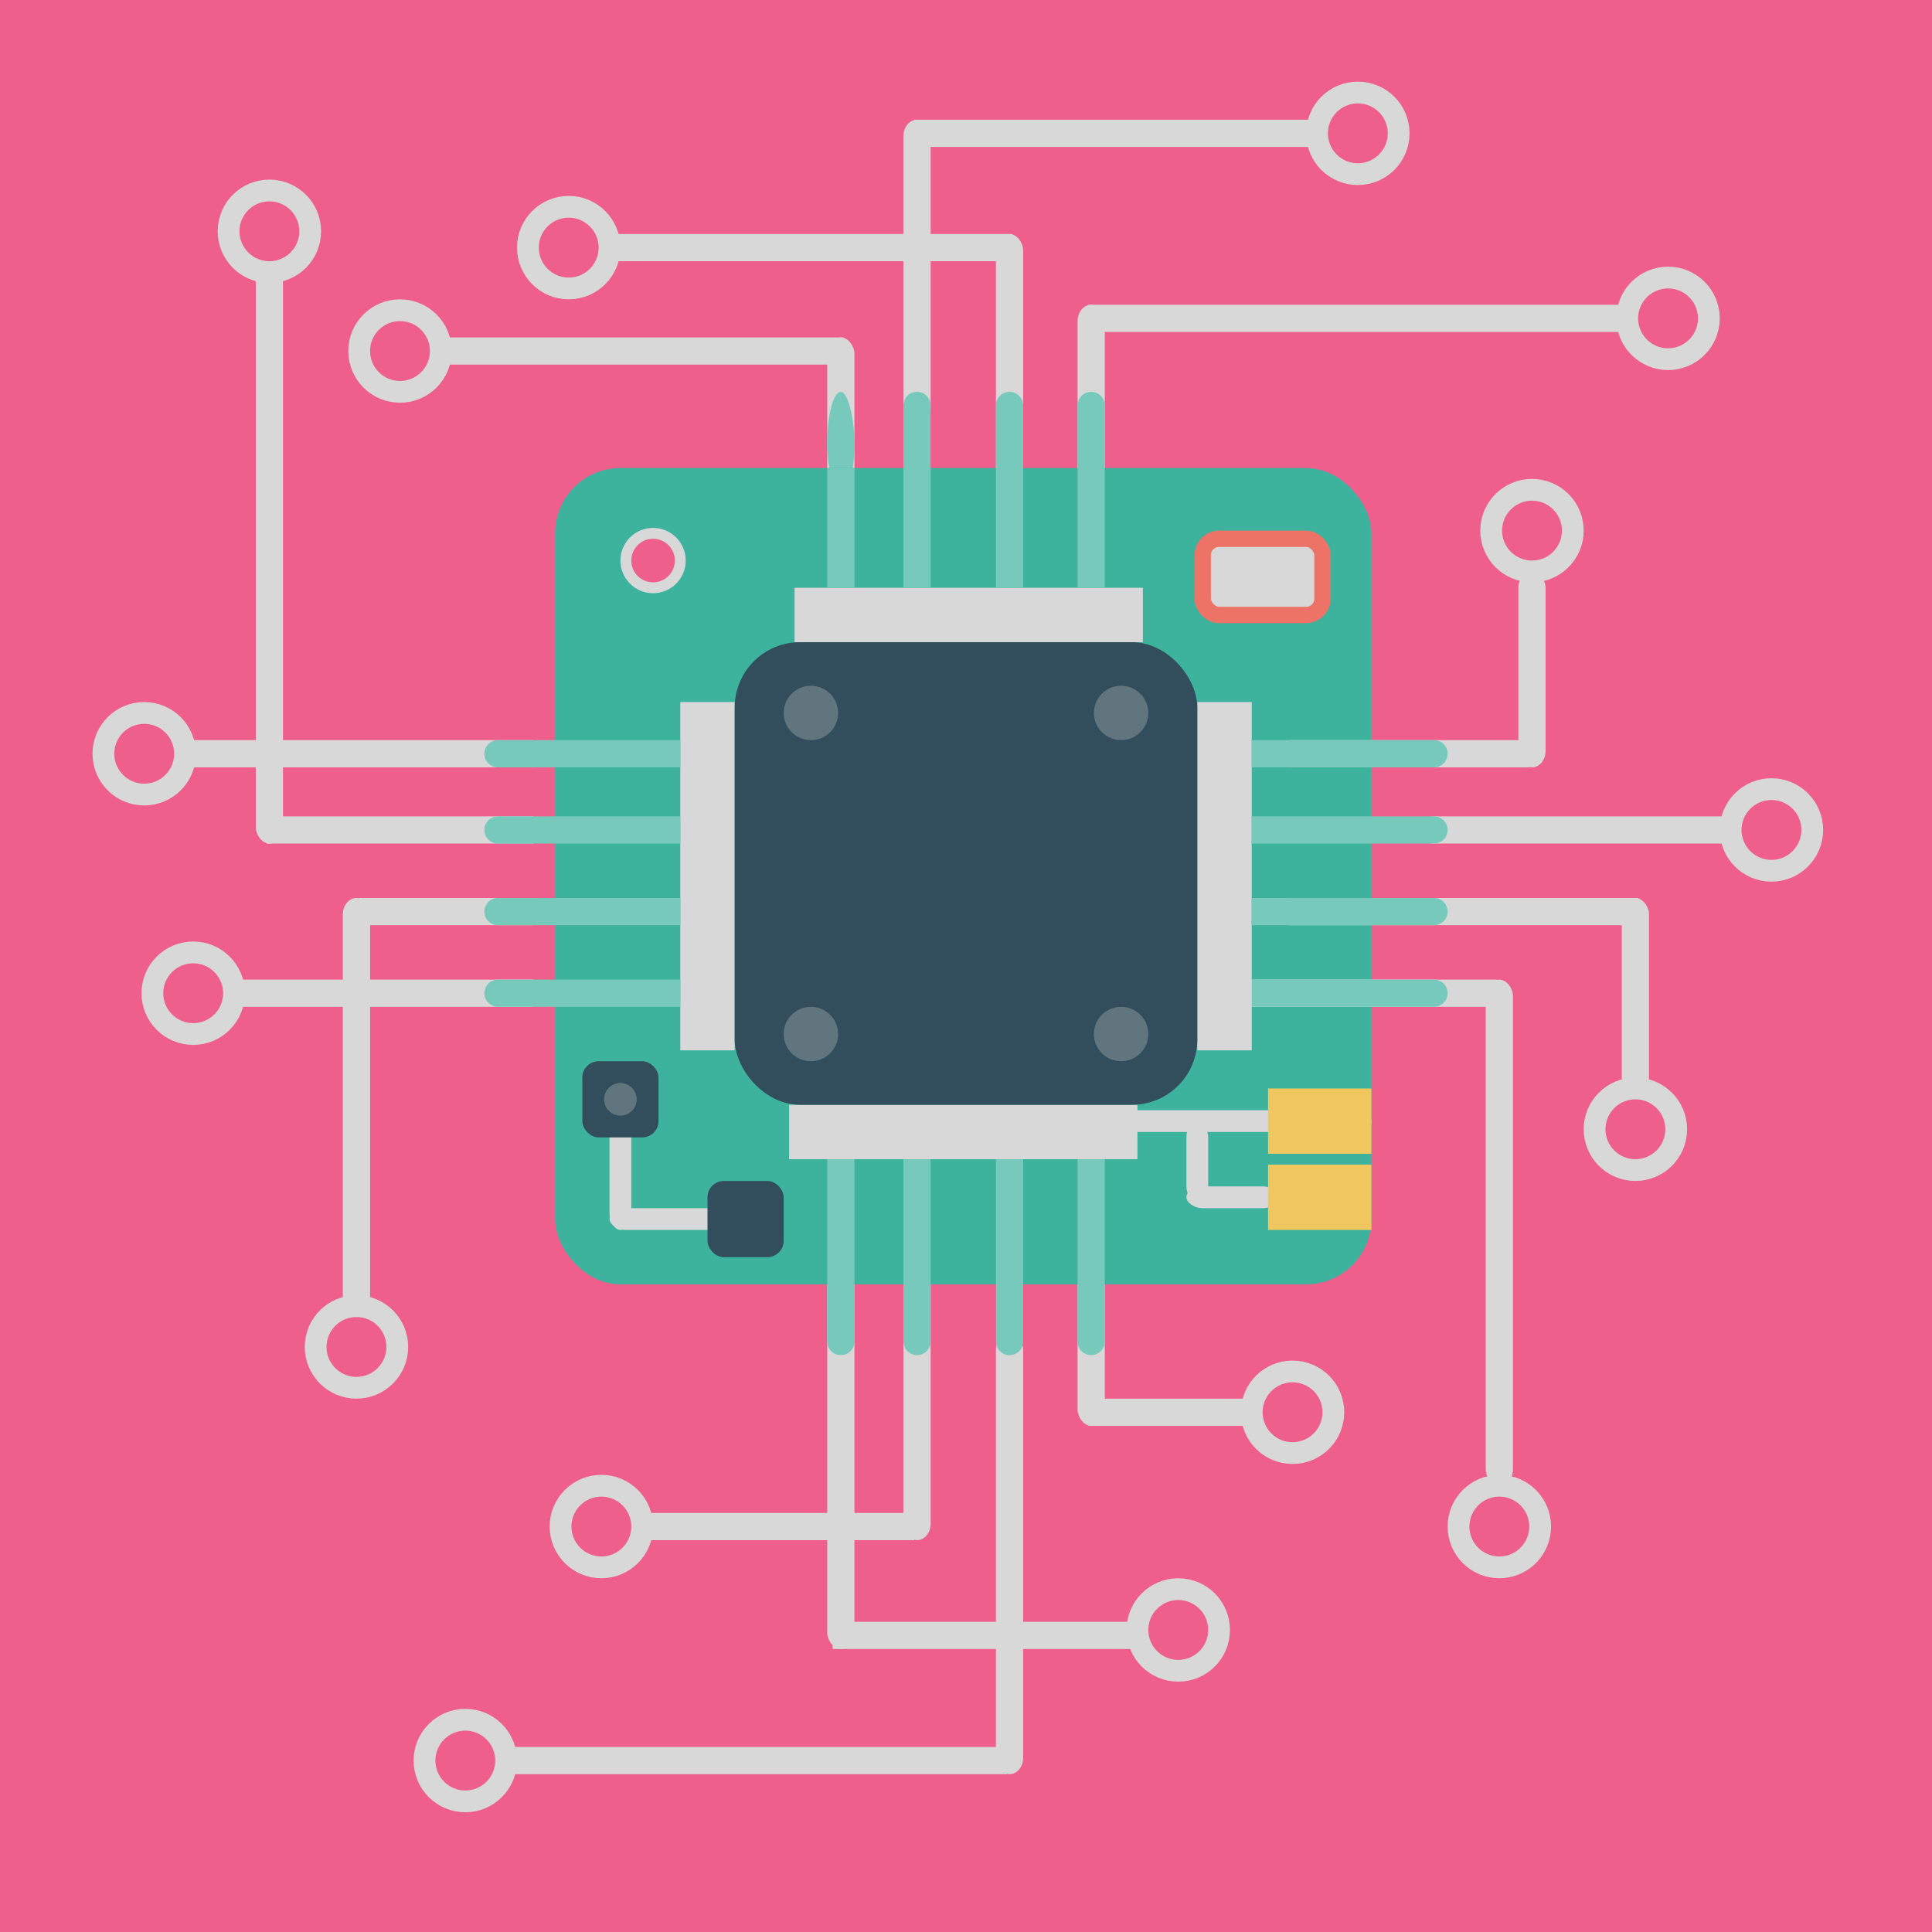 <?xml version="1.0" encoding="UTF-8" standalone="no"?>
<svg viewBox="0 0 355 355" version="1.1" xmlns="http://www.w3.org/2000/svg" xmlns:xlink="http://www.w3.org/1999/xlink">
    <defs></defs>
    <g id="Page-1" stroke="none" stroke-width="1" fill="none" fill-rule="evenodd">
        <g id="Getting-Started">
            <rect id="Rectangle-8" fill="#EF5F8B" x="0" y="0" width="355" height="355"></rect>
            <rect id="Rectangle-76" fill="#D8D8D8" x="47" y="48" width="5" height="107" rx="3"></rect>
            <rect id="Rectangle-76" fill="#D8D8D8" x="152" y="62" width="5" height="56" rx="3"></rect>
            <rect id="Rectangle-76" fill="#D8D8D8" x="166" y="22" width="5" height="56" rx="3"></rect>
            <rect id="Rectangle-76" fill="#D8D8D8" x="166" y="227" width="5" height="56" rx="3"></rect>
            <rect id="Rectangle-76" fill="#D8D8D8" x="152" y="222" width="5" height="81" rx="3"></rect>
            <rect id="Rectangle-76" fill="#D8D8D8" x="279" y="105" width="5" height="36" rx="3"></rect>
            <rect id="Rectangle-76" fill="#D8D8D8" x="273" y="180" width="5" height="93" rx="3"></rect>
            <rect id="Rectangle-76" fill="#D8D8D8" x="298" y="165" width="5" height="36" rx="3"></rect>
            <rect id="Rectangle-76" fill="#D8D8D8" x="183" y="43" width="5" height="56" rx="3"></rect>
            <rect id="Rectangle-76" fill="#D8D8D8" x="198" y="56" width="5" height="56" rx="3"></rect>
            <rect id="Rectangle-76" fill="#D8D8D8" x="198" y="206" width="5" height="56" rx="3"></rect>
            <rect id="Rectangle-76" fill="#D8D8D8" x="183" y="245" width="5" height="81" rx="3"></rect>
            <rect id="Rectangle-76" fill="#D8D8D8" x="63" y="165" width="5" height="77" rx="3"></rect>
            <rect id="Rectangle-43" fill="#D8D8D8" x="146" y="108" width="64" height="10"></rect>
            <rect id="Rectangle-52" fill="#77CABB" x="152" y="72" width="5" height="19" rx="12"></rect>
            <rect id="Rectangle-41" fill="#3DB39E" x="102" y="86" width="150" height="150" rx="12"></rect>
            <rect id="Rectangle-74" fill="#D8D8D8" x="218" y="218" width="17" height="4" rx="3"></rect>
            <rect id="Rectangle-70" fill="#D8D8D8" x="203" y="204" width="49" height="4" rx="3"></rect>
            <rect id="Rectangle-43" fill="#D8D8D8" x="146" y="108" width="64" height="10"></rect>
            <rect id="Rectangle-43" fill="#D8D8D8" transform="translate(130, 161) scale(-1, -1) rotate(-90) translate(-130, -161) " x="98" y="156" width="64" height="10"></rect>
            <rect id="Rectangle-43" fill="#D8D8D8" transform="translate(225, 161) scale(-1, -1) rotate(-90) translate(-225, -161) " x="193" y="156" width="64" height="10"></rect>
            <rect id="Rectangle-43" fill="#D8D8D8" x="145" y="203" width="64" height="10"></rect>
            <rect id="Rectangle-42" fill="#324D5B" x="135" y="118" width="85" height="85" rx="12"></rect>
            <circle id="Oval-33" fill="#61757F" cx="149" cy="131" r="5"></circle>
            <circle id="Oval-33" fill="#61757F" cx="149" cy="190" r="5"></circle>
            <circle id="Oval-33" fill="#61757F" cx="206" cy="190" r="5"></circle>
            <circle id="Oval-33" fill="#61757F" cx="206" cy="131" r="5"></circle>
            <rect id="Rectangle-57" fill="#D8D8D8" x="34" y="136" width="64" height="5"></rect>
            <rect id="Rectangle-57" fill="#D8D8D8" x="237" y="136" width="44" height="5"></rect>
            <rect id="Rectangle-57" fill="#D8D8D8" x="237" y="165" width="64" height="5"></rect>
            <rect id="Rectangle-57" fill="#D8D8D8" x="200" y="257" width="30" height="5"></rect>
            <rect id="Rectangle-57" fill="#D8D8D8" x="153" y="298" width="55" height="5"></rect>
            <rect id="Rectangle-57" fill="#D8D8D8" x="226" y="180" width="49" height="5"></rect>
            <rect id="Rectangle-57" fill="#D8D8D8" x="263" y="150" width="55" height="5"></rect>
            <rect id="Rectangle-57" fill="#D8D8D8" x="49" y="150" width="49" height="5"></rect>
            <rect id="Rectangle-57" fill="#D8D8D8" x="66" y="165" width="32" height="5"></rect>
            <rect id="Rectangle-57" fill="#D8D8D8" x="43" y="180" width="55" height="5"></rect>
            <rect id="Rectangle-57" fill="#D8D8D8" x="82" y="62" width="73" height="5"></rect>
            <rect id="Rectangle-57" fill="#D8D8D8" x="113" y="43" width="73" height="5"></rect>
            <rect id="Rectangle-57" fill="#D8D8D8" x="168" y="22" width="73" height="5"></rect>
            <rect id="Rectangle-57" fill="#D8D8D8" x="200" y="56" width="99" height="5"></rect>
            <rect id="Rectangle-57" fill="#D8D8D8" x="93" y="321" width="92" height="5"></rect>
            <rect id="Rectangle-57" fill="#D8D8D8" x="119" y="278" width="49" height="5"></rect>
            <rect id="Rectangle-48" fill="#77CABB" x="152" y="86" width="5" height="22"></rect>
            <path d="M166,74.503 C166,73.121 167.11,72 168.5,72 L168.5,72 C169.881,72 171,73.117 171,74.503 L171,108 C171,108 166,108 166,108 C166,108 166,74.503 166,74.503 Z" id="Rectangle-48" fill="#77CABB"></path>
            <path d="M183,74.503 C183,73.121 184.11,72 185.5,72 L185.5,72 C186.881,72 188,73.117 188,74.503 L188,108 C188,108 183,108 183,108 C183,108 183,74.503 183,74.503 Z" id="Rectangle-48" fill="#77CABB"></path>
            <path d="M183,215.503 C183,214.121 184.11,213 185.5,213 L185.5,213 C186.881,213 188,214.117 188,215.503 L188,249 C188,249 183,249 183,249 C183,249 183,215.503 183,215.503 Z" id="Rectangle-48" fill="#77CABB" transform="translate(185.5, 231) rotate(180) translate(-185.5, -231) "></path>
            <path d="M198,215.503 C198,214.121 199.11,213 200.5,213 L200.5,213 C201.881,213 203,214.117 203,215.503 L203,249 C203,249 198,249 198,249 C198,249 198,215.503 198,215.503 Z" id="Rectangle-48" fill="#77CABB" transform="translate(200.5, 231) rotate(180) translate(-200.5, -231) "></path>
            <path d="M166,215.503 C166,214.121 167.11,213 168.5,213 L168.5,213 C169.881,213 171,214.117 171,215.503 L171,249 C171,249 166,249 166,249 C166,249 166,215.503 166,215.503 Z" id="Rectangle-48" fill="#77CABB" transform="translate(168.5, 231) rotate(180) translate(-168.5, -231) "></path>
            <path d="M152,215.503 C152,214.121 153.11,213 154.5,213 L154.5,213 C155.881,213 157,214.117 157,215.503 L157,249 C157,249 152,249 152,249 C152,249 152,215.503 152,215.503 Z" id="Rectangle-48" fill="#77CABB" transform="translate(154.5, 231) rotate(180) translate(-154.5, -231) "></path>
            <path d="M198,74.503 C198,73.121 199.11,72 200.5,72 L200.5,72 C201.881,72 203,73.117 203,74.503 L203,108 C203,108 198,108 198,108 C198,108 198,74.503 198,74.503 Z" id="Rectangle-48" fill="#77CABB"></path>
            <path d="M104.5,123.003 C104.5,121.621 105.61,120.5 107,120.5 L107,120.5 C108.381,120.5 109.5,121.617 109.5,123.003 L109.5,156.5 C109.5,156.5 104.5,156.5 104.5,156.5 C104.5,156.5 104.5,123.003 104.5,123.003 Z" id="Rectangle-48" fill="#77CABB" transform="translate(107, 138.5) rotate(270) translate(-107, -138.5) "></path>
            <path d="M245.5,123.003 C245.5,121.621 246.61,120.5 248,120.5 L248,120.5 C249.381,120.5 250.5,121.617 250.5,123.003 L250.5,156.5 C250.5,156.5 245.5,156.5 245.5,156.5 C245.5,156.5 245.5,123.003 245.5,123.003 Z" id="Rectangle-48" fill="#77CABB" transform="translate(248, 138.5) rotate(90) translate(-248, -138.5) "></path>
            <path d="M245.5,137.003 C245.5,135.621 246.61,134.5 248,134.5 L248,134.5 C249.381,134.5 250.5,135.617 250.5,137.003 L250.5,170.5 C250.5,170.5 245.5,170.5 245.5,170.5 C245.5,170.5 245.5,137.003 245.5,137.003 Z" id="Rectangle-48" fill="#77CABB" transform="translate(248, 152.5) rotate(90) translate(-248, -152.5) "></path>
            <path d="M245.5,152.003 C245.5,150.621 246.61,149.5 248,149.5 L248,149.5 C249.381,149.5 250.5,150.617 250.5,152.003 L250.5,185.5 C250.5,185.5 245.5,185.5 245.5,185.5 C245.5,185.5 245.5,152.003 245.5,152.003 Z" id="Rectangle-48" fill="#77CABB" transform="translate(248, 167.5) rotate(90) translate(-248, -167.5) "></path>
            <path d="M245.5,167.003 C245.5,165.621 246.61,164.5 248,164.5 L248,164.5 C249.381,164.5 250.5,165.617 250.5,167.003 L250.5,200.5 C250.5,200.5 245.5,200.5 245.5,200.5 C245.5,200.5 245.5,167.003 245.5,167.003 Z" id="Rectangle-48" fill="#77CABB" transform="translate(248, 182.5) rotate(90) translate(-248, -182.5) "></path>
            <path d="M104.5,137.003 C104.5,135.621 105.61,134.5 107,134.5 L107,134.5 C108.381,134.5 109.5,135.617 109.5,137.003 L109.5,170.5 C109.5,170.5 104.5,170.5 104.5,170.5 C104.5,170.5 104.5,137.003 104.5,137.003 Z" id="Rectangle-48" fill="#77CABB" transform="translate(107, 152.5) rotate(270) translate(-107, -152.5) "></path>
            <path d="M104.5,152.003 C104.5,150.621 105.61,149.5 107,149.5 L107,149.5 C108.381,149.5 109.5,150.617 109.5,152.003 L109.5,185.5 C109.5,185.5 104.5,185.5 104.5,185.5 C104.5,185.5 104.5,152.003 104.5,152.003 Z" id="Rectangle-48" fill="#77CABB" transform="translate(107, 167.5) rotate(270) translate(-107, -167.5) "></path>
            <path d="M104.5,167.003 C104.5,165.621 105.61,164.5 107,164.5 L107,164.5 C108.381,164.5 109.5,165.617 109.5,167.003 L109.5,200.5 C109.5,200.5 104.5,200.5 104.5,200.5 C104.5,200.5 104.5,167.003 104.5,167.003 Z" id="Rectangle-48" fill="#77CABB" transform="translate(107, 182.5) rotate(270) translate(-107, -182.5) "></path>
            <circle id="Oval-37" stroke="#D8D8D8" stroke-width="2" fill="#EF5F8B" cx="120" cy="103" r="5"></circle>
            <rect id="Rectangle-69" fill="#D8D8D8" x="112" y="222" width="21" height="4" rx="3"></rect>
            <rect id="Rectangle-66" fill="#324D5B" x="130" y="217" width="14" height="14" rx="3"></rect>
            <rect id="Rectangle-68" fill="#D8D8D8" x="112" y="206" width="4" height="20" rx="3"></rect>
            <rect id="Rectangle-66" fill="#324D5B" x="107" y="195" width="14" height="14" rx="3"></rect>
            <circle id="Oval-38" fill="#61757F" cx="114" cy="202" r="3"></circle>
            <rect id="Rectangle-71" fill="#EFC75E" x="233" y="200" width="19" height="12"></rect>
            <rect id="Rectangle-71" fill="#EFC75E" x="233" y="214" width="19" height="12"></rect>
            <rect id="Rectangle-73" fill="#D8D8D8" x="218" y="206" width="4" height="15" rx="3"></rect>
            <circle id="Oval-39" stroke="#D8D8D8" stroke-width="4" cx="26.5" cy="138.5" r="7.5"></circle>
            <circle id="Oval-39" stroke="#D8D8D8" stroke-width="4" cx="65.5" cy="247.5" r="7.5"></circle>
            <circle id="Oval-39" stroke="#D8D8D8" stroke-width="4" cx="49.5" cy="42.5" r="7.5"></circle>
            <circle id="Oval-39" stroke="#D8D8D8" stroke-width="4" cx="249.5" cy="24.5" r="7.5"></circle>
            <circle id="Oval-39" stroke="#D8D8D8" stroke-width="4" cx="306.5" cy="58.5" r="7.5"></circle>
            <circle id="Oval-39" stroke="#D8D8D8" stroke-width="4" cx="325.5" cy="152.5" r="7.5"></circle>
            <circle id="Oval-39" stroke="#D8D8D8" stroke-width="4" cx="281.5" cy="97.5" r="7.5"></circle>
            <circle id="Oval-39" stroke="#D8D8D8" stroke-width="4" cx="300.5" cy="207.5" r="7.5"></circle>
            <circle id="Oval-39" stroke="#D8D8D8" stroke-width="4" cx="275.5" cy="280.5" r="7.5"></circle>
            <circle id="Oval-39" stroke="#D8D8D8" stroke-width="4" cx="85.5" cy="323.5" r="7.5"></circle>
            <circle id="Oval-39" stroke="#D8D8D8" stroke-width="4" cx="110.5" cy="280.5" r="7.5"></circle>
            <circle id="Oval-39" stroke="#D8D8D8" stroke-width="4" cx="216.5" cy="299.5" r="7.5"></circle>
            <circle id="Oval-39" stroke="#D8D8D8" stroke-width="4" cx="237.5" cy="259.5" r="7.5"></circle>
            <circle id="Oval-39" stroke="#D8D8D8" stroke-width="4" cx="73.5" cy="64.5" r="7.5"></circle>
            <circle id="Oval-39" stroke="#D8D8D8" stroke-width="4" cx="104.5" cy="45.5" r="7.5"></circle>
            <circle id="Oval-39" stroke="#D8D8D8" stroke-width="4" cx="35.5" cy="182.5" r="7.5"></circle>
            <rect id="Rectangle-88" stroke="#EE7367" stroke-width="3" fill="#D8D8D8" x="221" y="99" width="22" height="14" rx="3"></rect>
        </g>
    </g>
</svg>
